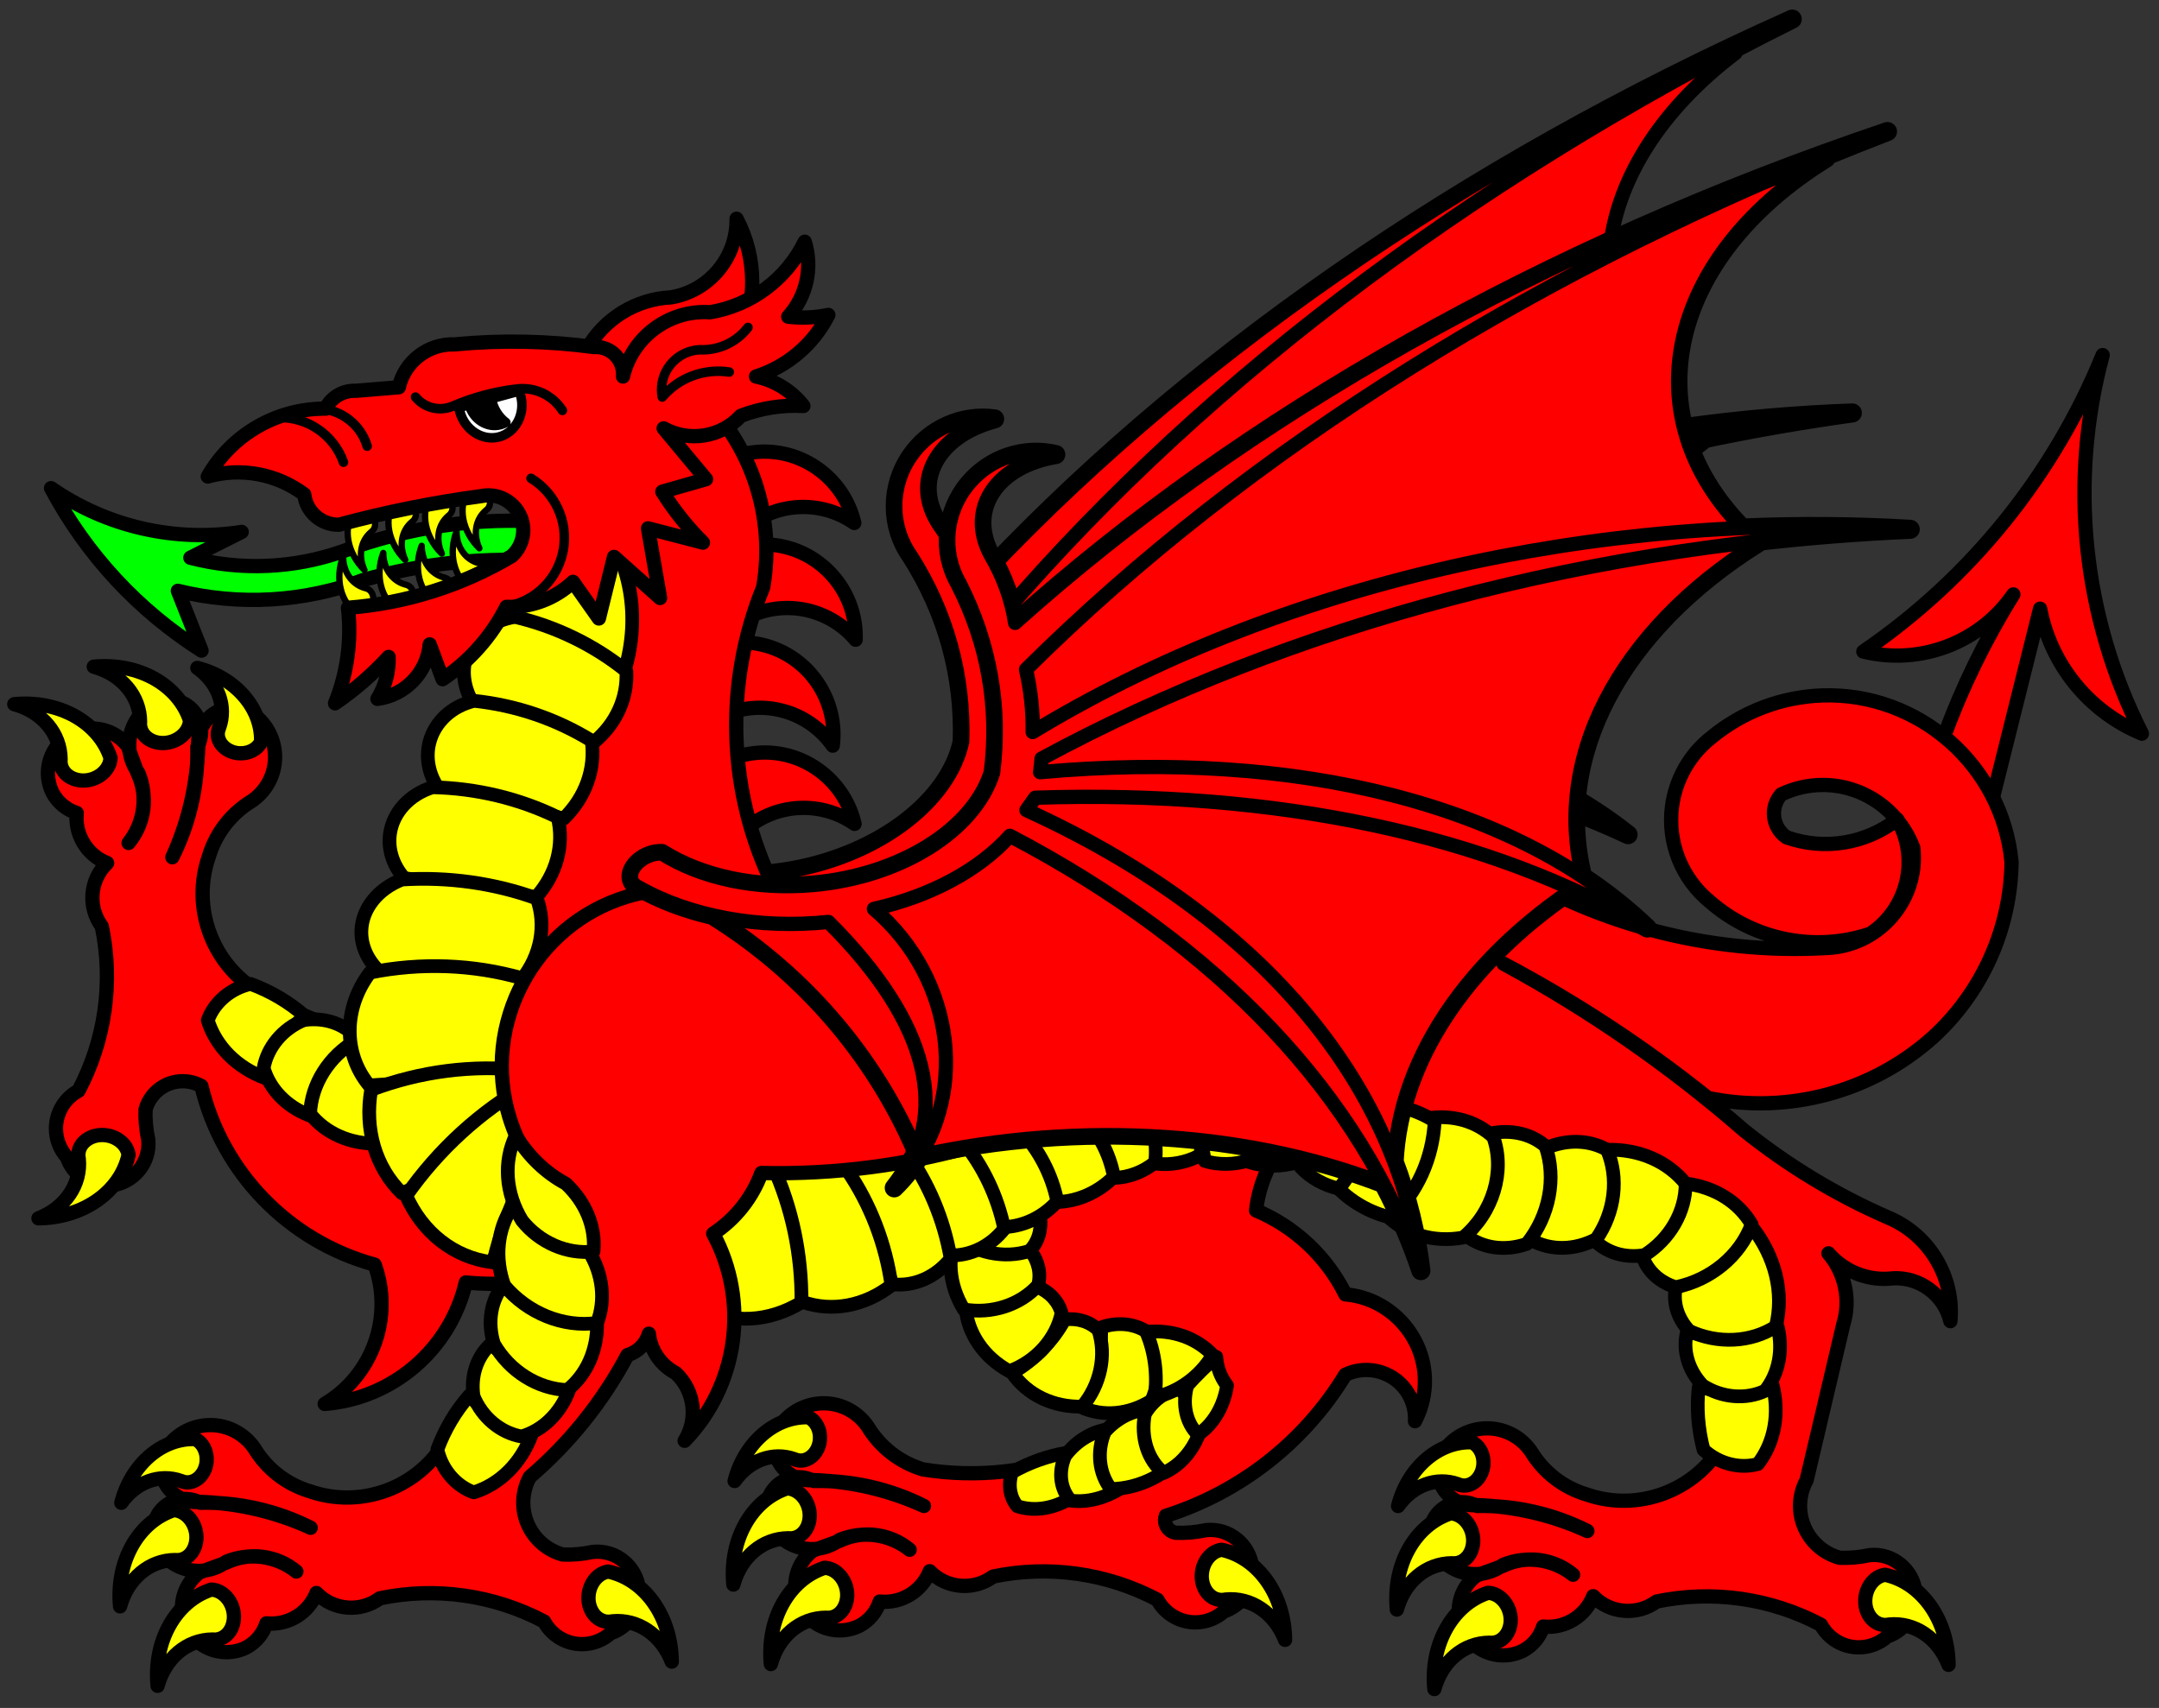 <?xml version="1.0" encoding="UTF-8" standalone="no"?>
<svg
   width="100%"
   height="100%"
   viewBox="0 0 340 269"
   version="1.1"
   xml:space="preserve"
   style="fill-rule:evenodd;clip-rule:evenodd;stroke-linecap:round;stroke-linejoin:round;stroke-miterlimit:3;"
   id="svg1863"
   xmlns="http://www.w3.org/2000/svg"
   xmlns:svg="http://www.w3.org/2000/svg"
   xmlns:rdf="http://www.w3.org/1999/02/22-rdf-syntax-ns#"
   xmlns:cc="http://creativecommons.org/ns#"
   xmlns:dc="http://purl.org/dc/elements/1.1/"><rect x="0" y="0" width="340" height="269" fill="#333333" stroke="none"/>
    <g
   id="group1-1">
        <path
   id="path18"
   d="m 306.097,116.117 c 2.873,-7.857 6.549,-15.397 10.97,-22.5 -5.226,7.606 -14.668,11.203 -23.63,9 16.869,-11.528 29.98,-27.769 37.69,-46.69 -5.35,19.951 -3.148,41.191 6.18,59.62 -8.311,-3.435 -14.348,-10.846 -16.03,-19.68 l -7.31,29.25 c -0.683,0.239 -1.402,0.361 -2.125,0.361 -3.535,0 -6.443,-2.909 -6.443,-6.443 0,-1.014 0.239,-2.014 0.698,-2.918 z"
   style="fill:#ff0000;stroke:#000000;stroke-width:2.25px" />
        <g
   id="winged-2"
   style="display:inline">
            <path
   id="path26"
   d="m 245.507,124.362 c -6.518,-18.335 2.046,-39.193 22.555,-54.94 -0.094,-0.067 -0.188,-0.135 -0.281,-0.202 7.916,-1.67 15.903,-3.066 23.928,-4.181 -8.761,0.307 -17.568,1.073 -26.344,2.289 -19.107,-16.045 -15.836,-41.415 7.636,-59.223 -3.004,1.454 -5.981,2.938 -8.929,4.452 5.946,-3.291 12.006,-6.476 18.174,-9.552 -51.861,23.156 -96.386,54.094 -129.492,89.974 -0.898,-3.622 -2.556,-7.117 -4.925,-10.386 -4.411,-6.751 -0.493,-14.14 8.81,-16.614 -5.102,-0.723 -10.243,1.567 -13.21,5.883 -3.273,4.763 -3.261,11.066 0.031,15.69 5.667,8.906 8.412,18.863 8.067,29.26 -2.019,9.413 -12.92,17.737 -26.534,20.26 -8.789,1.629 -17.63,0.641 -24.217,-2.707 -0.75,0.037 -1.555,0.292 -2.285,0.724 -1.78,1.052 -2.668,2.894 -1.967,4.08 0.214,0.361 0.561,0.637 1.009,0.801 3.617,1.636 7.724,2.773 12.125,3.356 15.104,7.539 27.45,19.354 35.408,33.885 -0.622,2.1 -1.586,4.152 -2.888,6.149 1.413,-1.663 2.616,-3.493 3.586,-5.454 24.366,-7.828 50.874,-8.719 73.056,-2.455 2.757,4.226 5.144,8.594 7.154,13.085 -1.233,-5.759 -3.175,-11.339 -5.809,-16.691 -0.692,-15.815 7.919,-32.131 23.936,-45.351 4.281,1.47 8.382,3.126 12.291,4.963 -3.31,-2.623 -6.945,-4.993 -10.885,-7.095 z"
   style="fill:#ffffff;stroke:#000000;stroke-width:3px" />
            <g
   id="group5-7">
                <path
   id="path34"
   d="M 153.457,99.856 C 182.26,63.705 223.512,32.045 273.008,8.104 248.355,26.808 246.189,53.702 268.07,69.42 c -20.82,15.983 -29.31,37.213 -22.281,55.713 -18.575,14.613 -27.835,33.268 -25.229,50.829 -22.583,-6.831 -49.963,-6.089 -75.067,2.034 -8.276,-15.527 -21.526,-28.018 -37.784,-35.621 -2.196,-1.931 -4.71,-3.494 -7.437,-4.622 6.242,2.027 13.34,2.786 20.469,2.187 20.711,-1.739 36.8,-14.522 35.642,-28.318 -0.016,-0.19 -0.035,-0.381 -0.058,-0.571 -0.36,-3.808 -1.322,-7.56 -2.868,-11.195 z"
   style="fill:#ff0000;stroke:#000000;stroke-width:1.5px" />
                <path
   id="path39"
   d="m 157.31,122.168 1.192,-2.072 c 37.789,-4.83 71.846,-0.878 97.89,11.361 -21.907,-17.352 -57.27,-22.951 -97.507,-15.439 0.035,-0.722 0.044,-1.439 0.029,-2.151 37.221,-24.907 83.765,-42.021 132.795,-48.828 -49.596,1.74 -98.7,18.085 -134.58,44.795 -0.254,-3.263 -0.914,-6.512 -1.973,-9.713 31.565,-37.89 75.175,-71.215 127.09,-97.116 -51.861,23.156 -96.386,54.094 -129.492,89.974 -0.898,-3.622 -2.556,-7.117 -4.925,-10.386 -4.411,-6.751 -0.493,-14.14 8.81,-16.614 -5.102,-0.723 -10.243,1.567 -13.21,5.883 -3.273,4.763 -3.261,11.066 0.031,15.69 5.667,8.906 8.412,18.863 8.067,29.26 -2.019,9.413 -12.92,17.737 -26.534,20.26 -8.789,1.629 -17.63,0.641 -24.217,-2.707 -0.75,0.037 -1.555,0.292 -2.285,0.724 -1.78,1.052 -2.668,2.894 -1.967,4.08 0.214,0.361 0.561,0.637 1.009,0.801 8.552,3.863 19.617,4.835 30.385,2.667 17.324,14.293 22.274,28.428 14.26,40.723 0.266,-0.312 0.524,-0.631 0.775,-0.955 9.63,-12.447 6.54,-31.211 -6.845,-41.567 -0.409,-0.317 -0.826,-0.624 -1.25,-0.921 8.672,-2.819 15.894,-7.627 20.244,-13.475 34.364,14.062 59.043,35.684 70.872,62.094 -6.306,-29.473 -30.975,-53.317 -68.664,-66.368 z"
   style="fill:#ff0000;stroke:#000000;stroke-width:2.25px" />
            </g>
        </g>
        <g
   id="group8-12">
            <path
   id="path47"
   d="m 115.551,71.955 c 1.553,-0.548 3.188,-0.829 4.836,-0.829 6.731,0 12.623,4.682 14.144,11.239 -4.956,-3.459 -11.615,-3.346 -16.45,0.28 -2.478,-2.964 -3.416,-6.93 -2.53,-10.69 z"
   style="fill:#ff0000;stroke:#000000;stroke-width:2.25px" />
            <path
   id="path52"
   d="m 119.106,85.786 c 1.642,-0.128 3.294,0.024 4.885,0.451 6.503,1.742 10.982,7.789 10.754,14.516 -3.892,-4.624 -10.354,-6.238 -15.962,-3.987 -1.626,-3.504 -1.506,-7.578 0.323,-10.98 z"
   style="fill:#ff0000;stroke:#000000;stroke-width:2.25px" />
            <path
   id="path57"
   d="m 116.867,101.163 c 1.648,0.016 3.28,0.312 4.828,0.875 6.326,2.303 10.261,8.717 9.447,15.399 -3.473,-4.946 -9.77,-7.117 -15.553,-5.363 -1.314,-3.633 -0.84,-7.68 1.278,-10.911 z"
   style="fill:#ff0000;stroke:#000000;stroke-width:2.25px" />
            <path
   id="path62"
   d="m 115.596,119.346 c 1.553,-0.549 3.188,-0.829 4.836,-0.829 6.731,0 12.623,4.681 14.144,11.239 -4.956,-3.459 -11.615,-3.346 -16.45,0.28 -2.477,-2.964 -3.416,-6.93 -2.53,-10.69 z"
   style="fill:#ff0000;stroke:#000000;stroke-width:2.25px" />
        </g>
        <g
   id="group13-21">
            <path
   id="path70"
   d="m 81.792,164.306 c -14.189,2.211 -28.713,-0.644 -41.01,-8.06 -7.375,-4.307 -10.696,-13.318 -7.88,-21.38 1.09,-3.64 3.497,-6.746 6.75,-8.71 2.292,-1.558 3.668,-4.156 3.668,-6.927 0,-3.061 -1.679,-5.889 -4.368,-7.353 -0.487,-0.205 -1.001,-0.34 -1.526,-0.4 -3.047,-0.351 -5.843,1.867 -6.194,4.914 -0.045,0.394 -0.049,0.791 -0.01,1.186 -0.19,6.026 -1.577,11.955 -4.08,17.44 2.712,-5.381 4.065,-11.346 3.94,-17.37 0.394,-0.733 0.601,-1.553 0.601,-2.385 0,-2.761 -2.272,-5.032 -5.033,-5.032 -0.6,0 -1.196,0.107 -1.758,0.317 -3.064,1.267 -4.911,4.457 -4.485,7.746 0.162,1.244 0.638,2.426 1.385,3.434 1.526,3.682 0.936,7.916 -1.54,11.04 2.578,-3.086 3.126,-7.409 1.4,-11.04 l -1.54,-4.22 c -1.322,-1.737 -3.384,-2.759 -5.567,-2.759 -3.839,0 -6.998,3.159 -6.998,6.997 0,1.091 0.255,2.167 0.745,3.142 0.807,1.507 2.171,2.641 3.8,3.16 -0.36,3.392 1.605,6.632 4.78,7.88 -2.738,2.629 -3.1,6.93 -0.84,9.98 1.832,8.787 0.537,17.945 -3.66,25.88 -2.19,1.178 -3.561,3.472 -3.561,5.959 0,1.669 0.617,3.279 1.731,4.521 0.905,2.669 3.426,4.476 6.244,4.476 3.617,0 6.594,-2.976 6.594,-6.593 0,-0.235 -0.013,-0.47 -0.038,-0.703 -0.337,-1.546 -0.478,-3.129 -0.42,-4.71 0.731,-2.632 3.152,-4.461 5.883,-4.446 1.021,0.006 2.025,0.269 2.917,0.766 3.263,13.638 13.747,24.445 27.28,28.12 2.992,8.221 -0.335,17.494 -7.87,21.94 10.757,-0.847 19.784,-8.619 22.22,-19.13 21.114,2.06 41.071,-10.642 48.146,-30.642 3.238,-9.154 3.516,-19.098 0.794,-28.418 -9.712,-8.337 -24.389,-7.779 -33.439,1.271 -5.28,5.281 -7.881,12.686 -7.061,20.109 z"
   style="fill:#ff0000;stroke:#000000;stroke-width:2.25px" />
            <g
   id="armed-2">
                <path
   id="path78"
   d="m 31.078,105.196 c 6.049,1.57 10.206,6.383 10.036,11.619 -0.542,1.209 -1.999,1.953 -3.557,1.816 -1.926,-0.168 -3.395,-1.626 -3.255,-3.23 0.024,-0.275 0.095,-0.544 0.21,-0.8 1.203,-3.36 -0.154,-7.078 -3.434,-9.405 z"
   style="fill:#ffff00;stroke:#000000;stroke-width:2.25px" />
                <path
   id="path83"
   d="m 14.766,105.001 c 7.031,-0.671 13.307,2.831 15.155,8.456 -0.053,1.53 -1.327,2.941 -3.08,3.411 -2.11,0.565 -4.233,-0.416 -4.704,-2.173 -0.089,-0.331 -0.115,-0.678 -0.079,-1.026 -0.02,-4.038 -2.903,-7.465 -7.292,-8.668 z"
   style="fill:#ffff00;stroke:#000000;stroke-width:2.25px" />
                <path
   id="path88"
   d="m 2.25,110.907 c 7.031,-0.671 13.307,2.831 15.155,8.456 -0.053,1.53 -1.327,2.941 -3.08,3.411 -2.11,0.565 -4.233,-0.416 -4.704,-2.173 -0.089,-0.331 -0.115,-0.678 -0.079,-1.026 -0.02,-4.038 -2.903,-7.465 -7.292,-8.668 z"
   style="fill:#ffff00;stroke:#000000;stroke-width:2.25px" />
                <path
   id="path93"
   d="m 6.058,191.883 c 7.063,-0.067 12.939,-4.206 14.188,-9.993 -0.213,-1.517 -1.628,-2.787 -3.42,-3.071 -2.157,-0.341 -4.166,0.856 -4.451,2.653 -0.053,0.339 -0.044,0.686 0.029,1.028 0.403,4.018 -2.107,7.728 -6.346,9.383 z"
   style="fill:#ffff00;stroke:#000000;stroke-width:2.25px" />
            </g>
            <g
   id="bellied-2"
   style="display:inline;fill:#ffff00;fill-opacity:1">
                <path
   id="path101"
   d="m 32.717,160.7 c 1.011,-2.835 3.618,-5.047 6.756,-5.732 3.182,1.176 6.059,2.88 8.508,5.037 -2.953,2.713 -5.11,6.127 -6.192,9.802 -4.478,-1.654 -7.795,-4.984 -9.072,-9.107 z"
   style="fill:#ffff00;fill-opacity:1;stroke:#000000;stroke-width:2.16px" />
                <path
   id="path106"
   d="m 41.517,168.234 c 0.573,-3.304 3.017,-6.227 6.333,-7.573 3.242,-0.482 6.321,0.557 8.304,2.802 -3.596,3.396 -6.199,7.643 -7.473,12.194 -3.573,-1.384 -6.193,-4.098 -7.164,-7.423 z"
   style="fill:#ffff00;fill-opacity:1;stroke:#000000;stroke-width:2.16px" />
                <path
   id="path111"
   d="m 48.836,175.43 c 0.167,-4.637 2.974,-9.1 7.27,-11.562 3.434,-1.073 6.949,-0.469 9.482,1.629 -3.387,4.324 -5.542,9.419 -6.187,14.627 -4.293,0.067 -8.156,-1.65 -10.565,-4.694 z"
   style="fill:#ffff00;fill-opacity:1;stroke:#000000;stroke-width:2.16px" />
            </g>
        </g>
        <path
   id="path116"
   d="m 254.901,189.238 c 11.332,9.325 17.43,23.616 16.32,38.25 -4.306,7.375 -13.317,10.696 -21.38,7.88 -3.643,-1.088 -6.753,-3.496 -8.72,-6.75 -1.558,-2.288 -4.153,-3.66 -6.921,-3.66 -3.058,0 -5.882,1.676 -7.349,4.36 -0.251,0.598 -0.396,1.234 -0.429,1.882 -0.156,3.063 2.237,5.712 5.3,5.867 0.276,0.014 0.554,0.008 0.829,-0.019 6.023,0.191 11.948,1.578 17.43,4.08 -5.378,-2.711 -11.338,-4.063 -17.36,-3.94 -0.736,-0.399 -1.56,-0.608 -2.397,-0.608 -2.76,0 -5.032,2.272 -5.032,5.033 0,0.603 0.108,1.2 0.319,1.765 1.16,2.803 3.94,4.615 6.973,4.544 1.518,-0.036 2.988,-0.541 4.207,-1.444 3.682,-1.527 7.917,-0.936 11.04,1.54 -3.085,-2.578 -7.408,-3.126 -11.04,-1.4 l -4.21,1.54 c -1.737,1.322 -2.758,3.384 -2.758,5.567 0,3.839 3.158,6.998 6.997,6.998 1.091,0 2.167,-0.255 3.141,-0.745 1.507,-0.807 2.642,-2.171 3.16,-3.8 3.393,0.36 6.632,-1.605 7.88,-4.78 2.629,2.738 6.931,3.1 9.98,0.84 8.788,-1.832 17.945,-0.537 25.88,3.66 1.18,2.187 3.472,3.555 5.957,3.555 1.665,0 3.273,-0.615 4.513,-1.725 2.667,-0.907 4.472,-3.426 4.472,-6.243 0,-3.617 -2.976,-6.593 -6.593,-6.593 -0.23,0 -0.46,0.012 -0.689,0.036 -1.546,0.337 -3.128,0.478 -4.71,0.42 -3.673,-0.997 -6.242,-4.356 -6.242,-8.162 0,-1.422 0.358,-2.822 1.042,-4.068 l 5.76,-24.47 c 1.2,-3.896 0.324,-8.147 -2.32,-11.25 2.524,2.934 6.36,4.412 10.2,3.93 4.218,-0.211 8.022,2.642 9,6.75 0.644,-6.969 -3.329,-13.595 -9.78,-16.31 -8.174,-3.556 -15.835,-8.191 -22.78,-13.78 -11.605,-10.095 -24.285,-18.884 -37.81,-26.21 11.37,6.024 22.148,13.105 32.19,21.15 12.648,2.609 25.812,-0.943 35.43,-9.56 7.748,-7.087 12.231,-17.071 12.38,-27.57 -1.406,-15.172 -14.557,-26.772 -29.786,-26.272 -6.388,0.209 -12.53,2.528 -17.464,6.592 -3.43,2.683 -5.667,6.614 -6.223,10.933 -0.729,5.665 1.522,11.321 5.943,14.937 6.922,6.073 16.586,8.005 25.31,5.06 5.907,-3.921 7.769,-11.862 4.22,-18 -4.944,3.853 -11.532,4.918 -17.44,2.82 -1.238,-0.842 -1.981,-2.247 -1.981,-3.744 0,-1.108 0.406,-2.178 1.141,-3.006 2.049,-0.982 4.292,-1.491 6.564,-1.491 6.342,0 12.046,3.972 14.246,9.921 0.091,0.837 0.108,1.68 0.05,2.52 -0.497,7.176 -6.363,12.904 -13.55,13.23 -18.672,1.103 -37.212,-3.828 -52.87,-14.06 -12.047,-3.128 -24.712,-2.993 -36.69,0.39 -13.975,-5.313 -29.306,-5.942 -43.67,-1.79 -9.646,6.352 -21.503,8.442 -32.74,5.77 -7.249,-14.743 -7.85,-31.906 -1.65,-47.12 1.939,-11.172 -1.873,-22.599 -10.13,-30.37 -4.278,-0.099 -8.513,0.878 -12.315,2.843 -12.185,6.298 -17.231,21.347 -11.305,33.717 -17.278,26.439 -21.922,59.244 -12.66,89.44 20.564,7.776 42.966,9.341 64.41,4.5 17.637,-20.327 47.726,-24.883 70.59,-10.69 12.36,11.704 30.747,14.618 46.12,7.31 z"
   style="fill:#ff0000;stroke:#000000;stroke-width:2.25px" />
        <g
   id="armed-4">
            <path
   id="path124"
   d="m 220.17,237.192 c 1.57,-6.049 6.383,-10.206 11.619,-10.036 1.209,0.542 1.953,1.999 1.817,3.557 -0.169,1.926 -1.627,3.395 -3.231,3.255 -0.275,-0.024 -0.544,-0.095 -0.8,-0.21 -3.359,-1.203 -7.078,0.154 -9.405,3.434 z"
   style="fill:#ffff00;stroke:#000000;stroke-width:2.25px" />
            <path
   id="path129"
   d="m 219.975,253.504 c -0.671,-7.031 2.831,-13.307 8.456,-15.155 1.531,0.053 2.941,1.327 3.411,3.08 0.565,2.11 -0.415,4.233 -2.173,4.704 -0.331,0.089 -0.677,0.115 -1.026,0.079 -4.037,0.02 -7.465,2.903 -8.668,7.292 z"
   style="fill:#ffff00;stroke:#000000;stroke-width:2.25px" />
            <path
   id="path134"
   d="m 225.881,266.02 c -0.671,-7.031 2.831,-13.307 8.456,-15.155 1.531,0.053 2.941,1.327 3.411,3.08 0.565,2.11 -0.415,4.233 -2.173,4.704 -0.331,0.089 -0.677,0.115 -1.026,0.079 -4.037,0.02 -7.465,2.903 -8.668,7.292 z"
   style="fill:#ffff00;stroke:#000000;stroke-width:2.25px" />
            <path
   id="path139"
   d="m 306.857,262.212 c -0.067,-7.063 -4.206,-12.939 -9.993,-14.188 -1.517,0.213 -2.787,1.628 -3.07,3.42 -0.342,2.157 0.855,4.166 2.652,4.451 0.339,0.053 0.686,0.044 1.029,-0.029 4.017,-0.403 7.728,2.107 9.382,6.346 z"
   style="fill:#ffff00;stroke:#000000;stroke-width:2.25px" />
        </g>
        <g
   id="group30-51"
   style="display:inline">
            <path
   id="path147"
   d="m 181.205,222.14 c 3.699,-2.06 6.875,-4.944 9.28,-8.43 -10.669,13.681 -28.004,20.488 -45.13,17.72 -3.64,-1.09 -6.746,-3.497 -8.71,-6.75 -1.558,-2.292 -4.156,-3.667 -6.927,-3.667 -3.062,0 -5.889,1.679 -7.353,4.367 -0.164,0.389 -0.283,0.796 -0.355,1.212 -0.523,3.022 1.532,5.939 4.554,6.463 0.496,0.086 1,0.104 1.501,0.055 6.026,0.19 11.955,1.577 17.44,4.08 -5.381,-2.712 -11.346,-4.065 -17.37,-3.94 -0.733,-0.394 -1.553,-0.6 -2.385,-0.6 -2.761,0 -5.032,2.271 -5.032,5.032 0,0.6 0.107,1.196 0.317,1.758 0.965,2.334 3.066,4.013 5.554,4.44 1.979,0.34 4.013,-0.145 5.626,-1.34 3.682,-1.526 7.916,-0.935 11.04,1.54 -3.086,-2.577 -7.409,-3.125 -11.04,-1.4 l -4.22,1.54 c -1.737,1.323 -2.759,3.385 -2.759,5.568 0,3.838 3.159,6.997 6.997,6.997 1.091,0 2.167,-0.255 3.142,-0.745 1.507,-0.807 2.641,-2.171 3.16,-3.8 3.392,0.361 6.632,-1.604 7.88,-4.78 2.629,2.739 6.93,3.101 9.98,0.84 8.787,-1.831 17.945,-0.536 25.88,3.66 1.178,2.19 3.472,3.561 5.959,3.561 1.669,0 3.279,-0.616 4.521,-1.731 2.669,-0.905 4.476,-3.426 4.476,-6.244 0,-3.617 -2.976,-6.593 -6.593,-6.593 -0.235,0 -0.47,0.012 -0.703,0.037 -1.547,0.337 -3.129,0.478 -4.71,0.42 -0.329,-0.039 -0.642,-0.159 -0.912,-0.35 -0.736,-0.519 -1.032,-1.476 -0.718,-2.32 11.795,-3.747 21.842,-11.644 28.27,-22.22 3.589,-1.733 7.962,-0.387 9.955,3.065 0.743,1.286 1.096,2.762 1.015,4.245 0.923,-1.762 1.45,-3.705 1.545,-5.692 0.348,-7.304 -5.22,-13.66 -12.505,-14.278 -2.952,-5.95 -7.948,-10.644 -14.07,-13.22 1.037,-9.341 8.396,-16.817 17.72,-18 -1.28,-1.416 -2.665,-2.734 -4.144,-3.941 -16.07,-13.121 -40.091,-10.693 -53.211,5.377 -1.896,2.322 -3.509,4.861 -4.805,7.564 -1.205,2.194 -2.105,4.542 -2.674,6.979 -3.436,14.696 5.829,29.616 20.525,33.052 3.273,0.765 6.658,0.924 9.989,0.469 z"
   style="fill:#ff0000;stroke:#000000;stroke-width:2.25px" />
            <g
   id="armed-3">
                <path
   id="path155"
   d="m 115.685,233.254 c 1.57,-6.048 6.383,-10.205 11.619,-10.035 1.209,0.542 1.953,1.998 1.817,3.557 -0.169,1.925 -1.627,3.394 -3.231,3.254 -0.275,-0.024 -0.544,-0.094 -0.8,-0.209 -3.359,-1.204 -7.078,0.154 -9.405,3.433 z"
   style="fill:#ffff00;stroke:#000000;stroke-width:2.25px" />
                <path
   id="path160"
   d="m 115.49,249.566 c -0.671,-7.03 2.831,-13.307 8.456,-15.155 1.531,0.054 2.941,1.328 3.411,3.081 0.565,2.109 -0.415,4.233 -2.173,4.704 -0.331,0.088 -0.677,0.115 -1.026,0.078 -4.037,0.02 -7.465,2.903 -8.668,7.292 z"
   style="fill:#ffff00;stroke:#000000;stroke-width:2.25px" />
                <path
   id="path165"
   d="m 121.396,262.082 c -0.671,-7.03 2.831,-13.307 8.456,-15.155 1.531,0.054 2.941,1.328 3.411,3.081 0.565,2.109 -0.415,4.233 -2.173,4.704 -0.331,0.088 -0.677,0.115 -1.026,0.078 -4.037,0.02 -7.465,2.903 -8.668,7.292 z"
   style="fill:#ffff00;stroke:#000000;stroke-width:2.25px" />
                <path
   id="path170"
   d="m 202.372,258.274 c -0.067,-7.062 -4.206,-12.938 -9.993,-14.188 -1.517,0.213 -2.787,1.628 -3.07,3.42 -0.342,2.157 0.855,4.167 2.652,4.451 0.339,0.054 0.686,0.044 1.029,-0.029 4.017,-0.402 7.728,2.107 9.382,6.346 z"
   style="fill:#ffff00;stroke:#000000;stroke-width:2.25px" />
            </g>
            <g
   id="bellied-3"
   style="display:inline;fill:#ffff00;fill-opacity:1">
                <path
   id="path178"
   d="m 180.656,209.772 c 2.043,3.064 2.306,7.242 0.68,10.821 -3.548,2.232 -7.689,2.599 -11.167,0.99 2.212,-3.885 3.341,-8.244 3.24,-12.514 2.552,-0.893 5.202,-0.636 7.247,0.703 z"
   style="fill:#ffff00;fill-opacity:1;stroke:#000000;stroke-width:2.16px" />
                <path
   id="path183"
   d="m 160.21,237.226 c -1.173,-1.365 -1.496,-3.429 -0.838,-5.347 2.717,-1.53 5.611,-2.566 8.557,-3.063 -0.415,2.434 -0.133,4.893 0.809,7.06 -2.73,1.735 -5.849,2.229 -8.528,1.35 z"
   style="fill:#ffff00;fill-opacity:1;stroke:#000000;stroke-width:2.16px" />
                <path
   id="path188"
   d="m 168.625,236.348 c -1.652,-1.782 -1.997,-4.496 -0.895,-7.03 1.786,-2.45 4.503,-4.037 7.329,-4.278 0.067,3.128 1.059,6.036 2.845,8.35 -2.841,2.271 -6.234,3.353 -9.279,2.958 z"
   style="fill:#ffff00;fill-opacity:1;stroke:#000000;stroke-width:2.16px" />
                <path
   id="path193"
   d="m 174.953,234.521 c -1.892,-2.417 -2.271,-5.892 -0.983,-9.002 2.16,-2.484 5.182,-3.787 8.153,-3.514 1.108,2.535 2.893,4.695 5.127,6.201 -3.239,3.951 -7.734,6.26 -12.297,6.315 z"
   style="fill:#ffff00;fill-opacity:1;stroke:#000000;stroke-width:2.16px" />
                <path
   id="path198"
   d="m 183.25,231.987 c -2.508,-2.026 -3.648,-5.609 -2.955,-9.281 1.268,-2.176 3.3,-3.635 5.483,-3.937 1.073,1.247 2.47,2.13 4.01,2.535 -0.24,4.856 -2.799,9.038 -6.538,10.683 z"
   style="fill:#ffff00;fill-opacity:1;stroke:#000000;stroke-width:2.16px" />
                <path
   id="path203"
   d="m 188.661,225.945 c -1.877,-1.83 -2.528,-4.819 -1.686,-7.739 1.443,-1.611 2.97,-3.113 4.571,-4.498 0.105,1.663 0.693,3.229 1.688,4.497 -0.496,3.304 -2.168,6.135 -4.573,7.74 z"
   style="fill:#ffff00;fill-opacity:1;stroke:#000000;stroke-width:2.16px" />
                <path
   id="path208"
   d="m 190.985,213.426 c -2.01,3.373 -5.398,5.835 -9.14,6.64 0.484,-3.559 0.017,-7.148 -1.34,-10.3 4.103,-0.402 7.935,0.936 10.48,3.66 z"
   style="fill:#ffff00;fill-opacity:1;stroke:#000000;stroke-width:2.16px" />
                <path
   id="path213"
   d="m 172.981,209.489 c 1.304,3.976 0.319,8.628 -2.55,12.05 -4.572,0.115 -8.658,-1.851 -11.02,-5.3 3.512,-2.066 6.382,-4.999 8.24,-8.42 2.057,-0.269 4.006,0.342 5.33,1.67 z"
   style="fill:#ffff00;fill-opacity:1;stroke:#000000;stroke-width:2.16px" />
                <path
   id="path218"
   d="m 167.178,206.802 c -0.858,4.095 -4.037,7.632 -8.233,9.161 -4.017,-2.186 -6.573,-5.932 -6.894,-10.1 4.075,-0.034 8.027,-1.139 11.346,-3.172 1.916,0.796 3.299,2.299 3.781,4.111 z"
   style="fill:#ffff00;fill-opacity:1;stroke:#000000;stroke-width:2.16px" />
                <path
   id="path223"
   d="m 163.487,202.41 c -2.792,3.117 -7.312,4.591 -11.711,3.817 -2.385,-3.902 -2.726,-8.424 -0.92,-12.194 3.545,2.008 7.52,3.028 11.412,2.927 1.261,1.646 1.707,3.639 1.219,5.45 z"
   style="fill:#ffff00;fill-opacity:1;stroke:#000000;stroke-width:2.16px" />
                <path
   id="path228"
   d="m 162.133,197.016 c -3.976,1.304 -8.628,0.319 -12.05,-2.55 -0.115,-4.572 1.851,-8.658 5.3,-11.02 2.066,3.512 4.999,6.382 8.42,8.24 0.269,2.057 -0.342,4.006 -1.67,5.33 z"
   style="fill:#ffff00;fill-opacity:1;stroke:#000000;stroke-width:2.16px" />
            </g>
        </g><path
   style="clip-rule:evenodd;display:none;fill:#ff0000;fill-opacity:1;fill-rule:evenodd;stroke:#000000;stroke-width:2.1;stroke-linecap:round;stroke-linejoin:round;stroke-miterlimit:3;stroke-dasharray:none"
   d="m 196.854,178.494 c -14.961,1.516 -21.939,9.174 -25.458,16.788 8.325,-5.029 28.304,-14.125 38.034,-9.393 6.711,-8.571 -12.576,-7.395 -12.576,-7.395 z"
   id="pizzled" />
        <g
   id="bellied-1"
   style="display:inline;fill:#ffff00;fill-opacity:1">
            <path
   id="path236"
   d="m 96.286,84.894 c -3.765,0.208 -7.497,1.288 -10.852,3.14 -4.516,0.676 -8.135,3.522 -9.49,7.465 -1.032,3.002 -0.652,6.351 1.054,9.278 6.624,1.637 13.279,3.165 19.961,4.582 3.7,-8.14 3.454,-17.085 -0.673,-24.465 z"
   style="fill:#ffff00;fill-opacity:1;stroke:#000000;stroke-width:2.16px" />
            <path
   id="path241"
   d="m 98.637,105.687 c -5.06,-4.086 -11.086,-7.018 -17.52,-8.525 -3.603,0.526 -6.497,2.786 -7.588,5.926 -0.832,2.393 -0.537,5.066 0.816,7.406 6.367,2.228 12.773,4.352 19.216,6.37 3.458,-2.856 5.314,-6.943 5.076,-11.177 z"
   style="fill:#ffff00;fill-opacity:1;stroke:#000000;stroke-width:2.16px" />
            <path
   id="path246"
   d="m 93.184,116.68 c -5.55,-3.436 -11.919,-5.604 -18.517,-6.301 -3.543,0.839 -6.228,3.342 -7.042,6.565 -0.62,2.457 -0.094,5.094 1.459,7.306 6.536,1.666 13.103,3.223 19.698,4.672 3.407,-3.314 5.017,-7.789 4.402,-12.242 z"
   style="fill:#ffff00;fill-opacity:1;stroke:#000000;stroke-width:2.16px" />
            <path
   id="path251"
   d="m 87.832,128.72 c -6.058,-2.959 -12.841,-4.585 -19.723,-4.727 -3.646,1.153 -6.208,3.948 -6.689,7.297 -0.352,2.452 0.445,4.969 2.216,6.998 6.912,1.112 13.845,2.113 20.797,3.004 3.209,-3.589 4.451,-8.185 3.399,-12.572 z"
   style="fill:#ffff00;fill-opacity:1;stroke:#000000;stroke-width:2.16px" />
            <path
   id="path256"
   d="m 84.556,141.513 c -6.665,-2.42 -13.974,-3.449 -21.25,-2.99 -3.795,1.487 -6.253,4.559 -6.392,7.989 -0.098,2.428 0.976,4.81 2.992,6.641 7.395,0.505 14.803,0.898 22.22,1.18 3.057,-3.855 3.945,-8.542 2.43,-12.82 z"
   style="fill:#ffff00;fill-opacity:1;stroke:#000000;stroke-width:2.16px" />
            <path
   id="path261"
   d="m 82.22,154.077 c -7.686,-2.201 -15.924,-2.511 -23.95,-0.899 -4.211,5.514 -4.26,12.817 -0.12,17.779 8.163,-0.512 16.328,-1.169 24.49,-1.97 2.141,-5.227 1.987,-10.679 -0.42,-14.91 z"
   style="fill:#ffff00;fill-opacity:1;stroke:#000000;stroke-width:2.16px" />
            <path
   id="path266"
   d="m 82.616,168.582 c -8.081,-0.929 -16.392,0.125 -24.165,3.063 -1.082,6.231 0.713,12.266 4.84,16.277 6.926,-2.857 13.814,-5.838 20.661,-8.944 1.124,-3.647 0.636,-7.448 -1.336,-10.396 z"
   style="fill:#ffff00;fill-opacity:1;stroke:#000000;stroke-width:2.16px" />
            <path
   id="path271"
   d="m 83.211,170.738 c -7.539,4.263 -14.159,10.308 -19.248,17.578 2.579,5.833 7.545,9.713 13.393,10.466 4.404,-6.682 8.704,-13.443 12.897,-20.28 -1.088,-3.718 -3.663,-6.557 -7.042,-7.764 z"
   style="fill:#ffff00;fill-opacity:1;stroke:#000000;stroke-width:2.16px" />
            <path
   id="path276"
   d="m 88.832,175.738 c -5.279,6.575 -9.098,14.43 -11.102,22.838 4.413,4.612 10.409,6.554 16.173,5.235 1.876,-7.833 3.626,-15.705 5.251,-23.613 -2.708,-3.159 -6.482,-4.79 -10.322,-4.46 z"
   style="fill:#ffff00;fill-opacity:1;stroke:#000000;stroke-width:2.16px" />
            <path
   id="path281"
   d="m 276.841,230.58 c -2.901,0.798 -6.209,-0.068 -8.57,-2.245 -0.861,-3.282 -1.116,-6.616 -0.754,-9.859 3.916,0.862 7.95,0.671 11.581,-0.55 1.214,4.617 0.389,9.244 -2.257,12.654 z"
   style="fill:#ffff00;fill-opacity:1;stroke:#000000;stroke-width:2.16px" />
            <path
   id="path286"
   d="m 277.965,219.051 c -3.035,1.425 -6.831,1.099 -9.836,-0.845 -2.255,-2.379 -3.17,-5.497 -2.468,-8.409 4.844,0.998 9.817,0.694 14.275,-0.872 0.916,3.72 0.196,7.423 -1.971,10.126 z"
   style="fill:#ffff00;fill-opacity:1;stroke:#000000;stroke-width:2.16px" />
            <path
   id="path291"
   d="m 279.661,208.925 c -3.891,2.525 -9.156,2.789 -13.638,0.686 -1.888,-2 -2.651,-4.618 -2.059,-7.061 4.816,-2.055 8.959,-5.32 11.892,-9.373 3.739,4.714 5.13,10.472 3.805,15.748 z"
   style="fill:#ffff00;fill-opacity:1;stroke:#000000;stroke-width:2.16px" />
            <path
   id="path296"
   d="m 275.852,192.837 c -1.825,4.943 -6.437,8.764 -11.946,9.896 -2.635,-0.788 -4.606,-2.673 -5.314,-5.085 3.352,-3.114 5.791,-7.024 7.003,-11.225 4.458,0.561 8.208,2.906 10.257,6.414 z"
   style="fill:#ffff00;fill-opacity:1;stroke:#000000;stroke-width:2.16px" />
            <path
   id="path301"
   d="m 265.453,186.425 c 0.013,4.408 -2.485,8.75 -6.472,11.248 -3.125,0.537 -6.124,-0.402 -8.091,-2.53 2.047,-4.482 2.857,-9.378 2.328,-14.056 4.956,-0.11 9.429,1.842 12.235,5.338 z"
   style="fill:#ffff00;fill-opacity:1;stroke:#000000;stroke-width:2.16px" />
            <path
   id="path306"
   d="m 253.074,181.086 c 1.901,4.418 1.252,9.845 -1.68,14.06 -3.393,1.801 -7.201,1.856 -10.27,0.15 2.107,-4.622 2.939,-9.669 2.39,-14.49 3.266,-1.397 6.761,-1.294 9.56,0.28 z"
   style="fill:#ffff00;fill-opacity:1;stroke:#000000;stroke-width:2.16px" />
            <path
   id="path311"
   d="m 243.389,180.521 c 1.755,5.025 0.616,10.966 -2.95,15.39 -3.414,1.193 -6.966,0.704 -9.58,-1.32 2.771,-5.011 4.147,-10.613 3.95,-16.08 3.205,-0.66 6.342,0.075 8.58,2.01 z"
   style="fill:#ffff00;fill-opacity:1;stroke:#000000;stroke-width:2.16px" />
            <path
   id="path316"
   d="m 235.165,179.073 c 1.904,5.423 -0.036,11.902 -4.742,15.837 -4.699,0.855 -9.24,-0.51 -12.246,-3.683 2.135,-5.063 4.36,-10.097 6.673,-15.1 3.91,-0.609 7.681,0.468 10.315,2.946 z"
   style="fill:#ffff00;fill-opacity:1;stroke:#000000;stroke-width:2.16px" />
            <path
   id="path321"
   d="m 225.938,176.585 c -0.347,5.952 -2.717,11.174 -6.891,15.182 -3.312,-0.747 -6.544,-2.623 -8.719,-5.058 1.142,-4.448 2.408,-8.856 3.798,-13.222 4.428,-0.01 8.748,1.123 11.812,3.098 z"
   style="fill:#ffff00;fill-opacity:1;stroke:#000000;stroke-width:2.16px" />
            <path
   id="path326"
   d="m 215.111,173.765 c 0.308,5.034 -1.158,9.656 -4.261,13.44 -2.275,-0.477 -4.508,-1.728 -6.02,-3.372 0.106,-4.677 0.344,-9.344 0.715,-13.998 3.716,0.491 7.214,1.927 9.566,3.93 z"
   style="fill:#ffff00;fill-opacity:1;stroke:#000000;stroke-width:2.16px" />
            <path
   id="path331"
   d="m 205.41,170.112 c 1.288,4.463 0.899,8.914 -1.13,12.94 -2.46,0.753 -5.293,0.735 -7.64,-0.05 0.29,-3.562 0.68,-7.109 1.17,-10.64 2.456,-1.495 5.235,-2.318 7.6,-2.25 z"
   style="fill:#ffff00;fill-opacity:1;stroke:#000000;stroke-width:2.16px" />
            <path
   id="path336"
   d="m 197.747,173.353 c 0.836,3.281 0.451,6.514 -1.12,9.4 -2.209,0.724 -4.768,0.758 -6.9,0.09 -0.646,-3.488 -1.193,-6.989 -1.64,-10.5 3.48,-0.542 7.012,-0.173 9.66,1.01 z"
   style="fill:#ffff00;fill-opacity:1;stroke:#000000;stroke-width:2.16px" />
            <path
   id="path341"
   d="m 188.378,172.536 c 1.393,3.087 1.575,6.338 0.529,9.452 -2.05,1.097 -4.564,1.574 -6.779,1.287 -1.243,-3.323 -2.389,-6.675 -3.439,-10.056 3.333,-1.138 6.876,-1.387 9.689,-0.683 z"
   style="fill:#ffff00;fill-opacity:1;stroke:#000000;stroke-width:2.16px" />
            <path
   id="path346"
   d="m 179.438,172.95 c 2.018,3.107 2.872,6.58 2.484,10.1 -1.8,1.507 -4.19,2.421 -6.446,2.463 -1.922,-3.39 -3.755,-6.828 -5.498,-10.311 3.068,-1.75 6.527,-2.573 9.46,-2.252 z"
   style="fill:#ffff00;fill-opacity:1;stroke:#000000;stroke-width:2.16px" />
            <path
   id="path351"
   d="m 170.067,175.384 c 2.805,2.746 4.646,6.164 5.352,9.939 -2.354,2.404 -5.624,3.882 -8.819,3.986 -2.104,-3.89 -4.119,-7.829 -6.045,-11.815 3.038,-1.828 6.516,-2.599 9.512,-2.11 z"
   style="fill:#ffff00;fill-opacity:1;stroke:#000000;stroke-width:2.16px" />
            <path
   id="path356"
   d="m 160.688,177.987 c 2.953,3.15 4.954,7.008 5.817,11.216 -2.293,2.57 -5.551,4.08 -8.788,4.071 -2.286,-4.389 -4.484,-8.829 -6.592,-13.318 3.009,-1.906 6.505,-2.626 9.563,-1.969 z"
   style="fill:#ffff00;fill-opacity:1;stroke:#000000;stroke-width:2.16px" />
            <path
   id="path361"
   d="m 151.546,179.674 c 3.272,3.971 5.544,8.736 6.607,13.856 -2.209,2.801 -5.452,4.352 -8.746,4.184 -2.429,-5.494 -4.762,-11.038 -7,-16.629 2.87,-1.828 6.211,-2.343 9.139,-1.411 z"
   style="fill:#ffff00;fill-opacity:1;stroke:#000000;stroke-width:2.16px" />
            <path
   id="path366"
   d="m 142.669,181.404 c 3.574,4.915 5.998,10.706 7.047,16.839 -2.342,2.906 -5.728,4.4 -9.133,4.028 -2.465,-6.02 -4.832,-12.089 -7.099,-18.206 2.656,-2.329 6.015,-3.303 9.185,-2.661 z"
   style="fill:#ffff00;fill-opacity:1;stroke:#000000;stroke-width:2.16px" />
            <path
   id="path371"
   d="m 133.439,184.349 c 3.637,5.322 6.027,11.539 6.95,18.076 -4.2,3.277 -9.392,4.25 -14.003,2.624 -1.632,-7.07 -3.147,-14.177 -4.544,-21.317 3.977,-1.609 8.217,-1.384 11.597,0.617 z"
   style="fill:#ffff00;fill-opacity:1;stroke:#000000;stroke-width:2.16px" />
            <path
   id="path376"
   d="m 121.71,183.621 c 3.026,6.632 4.575,14.029 4.503,21.504 -5.101,3.129 -10.993,3.427 -15.892,0.802 0.267,-7.244 0.651,-14.492 1.152,-21.74 3.313,-1.871 7.057,-2.078 10.237,-0.566 z"
   style="fill:#ffff00;fill-opacity:1;stroke:#000000;stroke-width:2.16px" />
            <path
   id="path381"
   d="m 111.476,184.191 c 1.459,7.004 1.339,14.42 -0.35,21.56 -5.949,2.341 -12.204,1.555 -16.87,-2.12 1.495,-7.701 3.115,-15.385 4.86,-23.05 4.706,-0.831 9.226,0.489 12.36,3.61 z"
   style="fill:#ffff00;fill-opacity:1;stroke:#000000;stroke-width:2.16px" />
        </g>
        <g
   id="group80-147">
            <g
   id="langued">
                <path
   id="path389"
   d="m 86.299,82.223 c -11.015,-0.824 -22.078,0.759 -32.42,4.64 -7.693,2.683 -16.013,3.024 -23.9,0.98 l 8.08,-4.07 c -10.517,1.648 -21.274,-0.821 -30.02,-6.89 5.544,10.443 13.713,19.263 23.7,25.59 l -3.73,-9.42 c 9.675,2.372 19.843,1.783 29.18,-1.69 9.522,-2.707 19.449,-3.706 29.32,-2.95 0.064,0.004 0.128,0.006 0.192,0.006 1.707,0 3.111,-1.404 3.111,-3.111 0,-1.707 -1.404,-3.111 -3.111,-3.111 -0.134,0 -0.269,0.009 -0.402,0.026 z"
   style="fill:#00ff00;stroke:#000000;stroke-width:2.25px" />
            </g>
            <g
   id="armed-1">
                <g
   id="group83-151">
                    <path
   id="path400"
   d="m 54.03,87.653 c -1.322,3.547 -0.379,7.282 2.277,9.017 0.793,0.164 1.68,-0.3 2.158,-1.129 0.585,-1.013 0.372,-2.248 -0.472,-2.735 C 57.844,92.72 57.681,92.66 57.509,92.629 55.42,92.061 54.044,90.093 54.03,87.653 Z"
   style="fill:#ffff00;stroke:#000000;stroke-width:1px" />
                    <path
   id="path405"
   d="m 71.889,83.716 c -1.322,3.547 -0.379,7.282 2.277,9.017 0.793,0.164 1.68,-0.3 2.158,-1.129 0.585,-1.013 0.372,-2.248 -0.472,-2.735 -0.149,-0.086 -0.312,-0.146 -0.484,-0.177 -2.089,-0.568 -3.465,-2.536 -3.479,-4.976 z"
   style="fill:#ffff00;stroke:#000000;stroke-width:1px" />
                    <path
   id="path410"
   d="m 66.405,85.966 c -1.322,3.547 -0.379,7.282 2.277,9.017 0.793,0.164 1.68,-0.3 2.158,-1.129 0.585,-1.013 0.372,-2.248 -0.472,-2.735 -0.149,-0.086 -0.312,-0.146 -0.484,-0.177 -2.089,-0.568 -3.465,-2.536 -3.479,-4.976 z"
   style="fill:#ffff00;stroke:#000000;stroke-width:1px" />
                    <path
   id="path415"
   d="m 60.358,87.091 c -1.322,3.547 -0.379,7.282 2.277,9.017 0.793,0.164 1.68,-0.3 2.158,-1.129 0.585,-1.013 0.372,-2.248 -0.472,-2.735 -0.149,-0.086 -0.312,-0.146 -0.484,-0.177 -2.089,-0.568 -3.465,-2.536 -3.479,-4.976 z"
   style="fill:#ffff00;stroke:#000000;stroke-width:1px" />
                </g>
                <g
   id="group88-160">
                    <path
   id="path423"
   d="m 57.393,89.773 c -2.698,-2.655 -3.422,-6.439 -1.747,-9.134 0.649,-0.483 1.648,-0.438 2.432,0.111 0.959,0.671 1.287,1.88 0.728,2.679 -0.098,0.14 -0.221,0.263 -0.364,0.364 -1.652,1.399 -2.067,3.763 -1.049,5.98 z"
   style="fill:#ffff00;stroke:#000000;stroke-width:1px" />
                    <path
   id="path428"
   d="m 63.815,88.179 c -2.698,-2.655 -3.422,-6.439 -1.747,-9.134 0.649,-0.483 1.648,-0.438 2.432,0.111 0.959,0.671 1.287,1.88 0.728,2.679 -0.098,0.14 -0.221,0.263 -0.364,0.364 -1.652,1.399 -2.067,3.763 -1.049,5.98 z"
   style="fill:#ffff00;stroke:#000000;stroke-width:1px" />
                    <path
   id="path433"
   d="m 69.581,87.195 c -2.698,-2.655 -3.422,-6.439 -1.747,-9.134 0.649,-0.483 1.648,-0.438 2.432,0.111 0.959,0.671 1.287,1.88 0.728,2.679 -0.098,0.14 -0.221,0.263 -0.364,0.364 -1.652,1.399 -2.067,3.763 -1.049,5.98 z"
   style="fill:#ffff00;stroke:#000000;stroke-width:1px" />
                    <path
   id="path438"
   d="m 75.487,86.351 c -2.698,-2.655 -3.422,-6.439 -1.747,-9.134 0.649,-0.483 1.648,-0.438 2.432,0.111 0.959,0.671 1.287,1.88 0.728,2.679 -0.098,0.14 -0.221,0.263 -0.364,0.364 -1.652,1.399 -2.067,3.763 -1.049,5.98 z"
   style="fill:#ffff00;stroke:#000000;stroke-width:1px" />
                </g>
            </g>
            <path
   id="path443"
   d="m 92.437,54.984 c 2.712,-4.802 7.713,-7.884 13.22,-8.15 6.017,-0.981 10.447,-6.285 10.34,-12.38 1.616,3.059 2.461,6.466 2.461,9.925 0,9.906 -6.926,18.562 -16.591,20.735 -5.349,-0.229 -9.584,-4.778 -9.43,-10.13 z"
   style="fill:#ff0000;stroke:#000000;stroke-width:2.25px" />
            <path
   id="path448"
   d="m 32.719,75.05 c 3.796,-6.646 10.906,-10.741 18.56,-10.69 0.886,-1.805 2.772,-2.913 4.78,-2.81 l 6.75,-0.56 c 0.919,-4.056 4.633,-6.909 8.79,-6.75 7.305,-0.699 14.667,-0.558 21.94,0.42 0.107,-0.008 0.215,-0.012 0.322,-0.012 2.34,0 4.265,1.925 4.265,4.265 0,0.129 -0.006,0.258 -0.017,0.387 1.466,-6.25 7.305,-10.56 13.71,-10.12 6.47,-1.07 12.034,-5.216 14.91,-11.11 1.287,4.114 0.295,8.616 -2.6,11.81 2.108,0.245 4.242,0.151 6.32,-0.28 -2.341,4.628 -6.448,8.126 -11.39,9.7 2.96,0.607 5.607,2.253 7.46,4.64 -3.356,-0.189 -6.714,0.339 -9.85,1.55 -3.103,3.372 -8.151,4.19 -12.16,1.97 l 6.68,8.01 -6.89,1.97 c 1.82,2.909 3.967,5.6 6.4,8.02 l -8.65,-2.25 1.9,10.97 -7.25,-6.47 -2.39,9.7 -4.07,-5.77 c -2.824,2.663 -6.602,4.084 -10.48,3.94 -2.318,4.598 -5.783,8.522 -10.06,11.39 l -2.03,-5.48 c -0.391,4.42 -3.83,8.006 -8.23,8.58 1.231,-1.979 1.844,-4.281 1.76,-6.61 -2.525,2.751 -5.357,5.203 -8.44,7.31 1.928,-4.767 2.63,-9.942 2.04,-15.05 9.112,-0.693 17.943,-3.482 25.8,-8.15 1.149,-1.04 1.806,-2.519 1.806,-4.069 0,-3.01 -2.477,-5.487 -5.487,-5.487 -0.393,0 -0.785,0.042 -1.169,0.126 -7.544,1.012 -15.013,2.515 -22.36,4.5 -2.774,0.064 -5.166,-2.024 -5.48,-4.78 -4.35,-3.241 -9.969,-4.28 -15.19,-2.81 z"
   style="fill:#ff0000;stroke:#000000;stroke-width:2.25px" />
            <g
   id="group95-173">
                <g
   id="group96-174">
                    <path
   id="path459"
   d="m 72.263,64.208 c 0.026,0.138 0.058,0.275 0.094,0.411 0.759,2.833 3.519,4.592 6.114,3.896 2.594,-0.695 4.105,-3.598 3.346,-6.43 -0.049,-0.185 -0.108,-0.367 -0.175,-0.546 z"
   style="stroke:#000000;stroke-width:1.5px" />
                    <path
   id="path464"
   d="m 81.757,61.599 -4.371,1.192 c 0.275,1.507 1.096,2.858 2.278,3.748 -0.269,0.153 -0.555,0.271 -0.853,0.35 -2.085,0.559 -4.303,-0.854 -4.913,-3.131 0,0 0,-0.001 0,-0.001 l -1.604,0.43 c 0.033,0.229 0.08,0.457 0.14,0.681 0.767,2.863 3.557,4.641 6.179,3.938 2.623,-0.703 4.149,-3.637 3.382,-6.499 -0.064,-0.241 -0.144,-0.477 -0.238,-0.708 z"
   style="fill:#ffffff;stroke:#000000;stroke-width:1.5px" />
                </g>
                <path
   id="path469"
   d="m 117.796,51.566 c -1.8,2.343 -4.639,3.659 -7.59,3.52 -3.345,0.139 -6.021,2.928 -6.021,6.276 0,0.394 0.037,0.787 0.111,1.174 2.594,-3.049 6.592,-4.542 10.55,-3.94"
   style="fill:none;stroke:#000000;stroke-width:1.5px" />
                <path
   id="path474"
   d="m 65.438,62.535 c 1.422,1.743 3.853,2.323 5.91,1.41 3.202,-1.376 6.587,-2.279 10.05,-2.68 2.836,-0.343 5.629,0.974 7.17,3.38"
   style="fill:none;stroke:#000000;stroke-width:1.5px" />
                <path
   id="path479"
   d="m 83.625,75.332 c 3.837,2.344 5.862,6.82 5.087,11.25 -0.774,4.429 -4.197,7.953 -8.602,8.855"
   style="fill:none;stroke:#000000;stroke-width:1.5px" />
                <path
   id="path484"
   d="m 50.156,64.364 c 3.554,0.11 6.656,2.5 7.668,5.908"
   style="fill:none;stroke:#000000;stroke-width:1.5px" />
                <path
   id="path489"
   d="m 43.758,65.77 c 4.599,-0.168 8.802,2.691 10.335,7.031"
   style="fill:none;stroke:#000000;stroke-width:1.5px" />
            </g>
        </g>
        <g
   id="group104-194">
            <path
   id="path497"
   d="m 81.654,179.672 c 1.839,16.627 -2.234,33.382 -11.5,47.31 -4.307,7.375 -13.318,10.696 -21.38,7.88 -3.64,-1.091 -6.746,-3.498 -8.71,-6.75 -1.558,-2.293 -4.156,-3.668 -6.927,-3.668 -3.062,0 -5.889,1.679 -7.353,4.368 -0.227,0.54 -0.368,1.113 -0.417,1.697 -0.257,3.056 2.046,5.782 5.102,6.04 0.338,0.028 0.677,0.026 1.015,-0.007 6.026,0.19 11.955,1.577 17.44,4.08 -5.381,-2.712 -11.346,-4.065 -17.37,-3.94 -0.733,-0.395 -1.553,-0.601 -2.385,-0.601 -2.761,0 -5.032,2.272 -5.032,5.032 0,0.601 0.107,1.196 0.317,1.759 1.189,2.875 4.08,4.7 7.188,4.535 1.443,-0.076 2.831,-0.576 3.992,-1.435 3.682,-1.527 7.916,-0.936 11.04,1.54 -3.086,-2.578 -7.409,-3.126 -11.04,-1.4 l -4.22,1.54 c -1.737,1.322 -2.759,3.384 -2.759,5.567 0,3.839 3.159,6.997 6.997,6.997 1.091,0 2.167,-0.255 3.142,-0.744 1.507,-0.808 2.641,-2.172 3.16,-3.8 3.392,0.36 6.632,-1.605 7.88,-4.78 2.629,2.738 6.93,3.1 9.98,0.84 8.787,-1.832 17.945,-0.537 25.88,3.66 1.178,2.19 3.472,3.561 5.959,3.561 1.669,0 3.279,-0.617 4.521,-1.731 2.669,-0.905 4.476,-3.426 4.476,-6.245 0,-3.617 -2.976,-6.593 -6.593,-6.593 -0.235,0 -0.47,0.013 -0.703,0.038 -1.547,0.336 -3.129,0.477 -4.71,0.42 -3.674,-0.997 -6.243,-4.356 -6.243,-8.162 0,-1.422 0.359,-2.822 1.043,-4.068 6.283,-5.374 11.498,-11.885 15.37,-19.19 1.623,-0.474 2.896,-1.747 3.37,-3.37 0.279,2.637 1.867,4.965 4.22,6.19 2.967,2.745 3.562,7.258 1.41,10.68 8.428,-8.707 10.256,-21.958 4.5,-32.62 3.487,-2.293 6.148,-5.645 7.59,-9.56 11.603,0.275 23.18,-1.243 34.32,-4.5 -4.99,-18.257 -19.03,-32.72 -37.13,-38.25 -5.849,-2.328 -12.318,-2.602 -18.343,-0.777 -14.599,4.421 -22.974,20.073 -18.552,34.673 0.392,1.295 0.878,2.559 1.455,3.784 z"
   style="fill:#ff0000;stroke:#000000;stroke-width:2.25px" />
            <g
   id="armed-5">
                <path
   id="path505"
   d="m 19.104,236.686 c 1.57,-6.049 6.383,-10.206 11.619,-10.036 1.209,0.542 1.953,1.998 1.817,3.557 -0.169,1.926 -1.627,3.395 -3.231,3.254 -0.275,-0.024 -0.544,-0.094 -0.8,-0.209 -3.359,-1.203 -7.078,0.154 -9.405,3.434 z"
   style="fill:#ffff00;stroke:#000000;stroke-width:2.25px" />
                <path
   id="path510"
   d="m 18.909,252.997 c -0.671,-7.03 2.831,-13.307 8.456,-15.155 1.531,0.054 2.941,1.328 3.411,3.081 0.565,2.11 -0.415,4.233 -2.173,4.704 -0.331,0.089 -0.677,0.115 -1.026,0.078 -4.037,0.02 -7.465,2.904 -8.668,7.292 z"
   style="fill:#ffff00;stroke:#000000;stroke-width:2.25px" />
                <path
   id="path515"
   d="m 24.815,265.513 c -0.671,-7.03 2.831,-13.307 8.456,-15.155 1.531,0.054 2.941,1.328 3.411,3.081 0.565,2.11 -0.415,4.233 -2.173,4.704 -0.331,0.089 -0.677,0.115 -1.026,0.078 -4.037,0.02 -7.465,2.904 -8.668,7.292 z"
   style="fill:#ffff00;stroke:#000000;stroke-width:2.25px" />
                <path
   id="path520"
   d="m 105.791,261.705 c -0.067,-7.062 -4.206,-12.938 -9.993,-14.188 -1.517,0.214 -2.787,1.628 -3.07,3.42 -0.342,2.158 0.855,4.167 2.652,4.452 0.339,0.053 0.686,0.043 1.029,-0.03 4.017,-0.402 7.728,2.107 9.382,6.346 z"
   style="fill:#ffff00;stroke:#000000;stroke-width:2.25px" />
            </g>
            <g
   id="bellied-5"
   style="fill:#ffff00;fill-opacity:1">
                <path
   id="path528"
   d="m 74.608,235.046 c -2.834,-1.011 -5.046,-3.618 -5.732,-6.756 1.176,-3.181 2.88,-6.058 5.038,-8.508 2.712,2.953 6.126,5.11 9.801,6.193 -1.654,4.478 -4.984,7.795 -9.107,9.071 z"
   style="fill:#ffff00;fill-opacity:1;stroke:#000000;stroke-width:2.16px" />
                <path
   id="path533"
   d="m 82.142,226.247 c -3.304,-0.574 -6.226,-3.018 -7.573,-6.334 -0.482,-3.242 0.557,-6.321 2.802,-8.304 3.396,3.596 7.644,6.2 12.194,7.474 -1.383,3.572 -4.098,6.192 -7.423,7.164 z"
   style="fill:#ffff00;fill-opacity:1;stroke:#000000;stroke-width:2.16px" />
                <path
   id="path538"
   d="m 89.338,218.927 c -4.636,-0.167 -9.1,-2.974 -11.562,-7.27 -1.072,-3.434 -0.468,-6.949 1.629,-9.481 4.324,3.387 9.42,5.542 14.628,6.186 0.066,4.294 -1.65,8.157 -4.695,10.565 z"
   style="fill:#ffff00;fill-opacity:1;stroke:#000000;stroke-width:2.16px" />
                <path
   id="path543"
   d="m 94.028,208.359 c -5.301,0.754 -10.942,-1.522 -14.618,-5.898 -1.557,-4.336 -1.096,-8.87 1.259,-12.379 3.403,3.438 7.615,5.885 12.094,7.026 2.181,3.594 2.644,7.708 1.265,11.251 z"
   style="fill:#ffff00;fill-opacity:1;stroke:#000000;stroke-width:2.16px" />
                <path
   id="path548"
   d="m 93.465,197.112 c -4.14,0.482 -8.486,-1.401 -11.26,-4.88 -2.606,-4.295 -2.966,-9.264 -0.97,-13.4 1.942,3.245 4.684,5.888 7.87,7.59 3.138,2.923 4.732,6.831 4.36,10.69 z"
   style="fill:#ffff00;fill-opacity:1;stroke:#000000;stroke-width:2.16px" />
            </g>
        </g>
        <g
   id="winged-1"
   style="display:inline">
            <path
   id="path556"
   d="m 249.246,138.076 c -4.763,-18.867 5.725,-38.826 27.626,-52.574 -0.088,-0.075 -0.175,-0.151 -0.261,-0.227 8.038,-0.918 16.121,-1.555 24.216,-1.911 -8.752,-0.518 -17.592,-0.585 -26.443,-0.2 -17.512,-17.772 -11.869,-42.722 13.175,-58.242 -3.127,1.165 -6.23,2.363 -9.308,3.592 6.229,-2.717 12.562,-5.317 18.992,-7.799 -53.809,18.173 -101.048,44.783 -137.384,77.389 -0.554,-3.691 -1.875,-7.327 -3.926,-10.804 -3.757,-7.136 0.839,-14.123 10.334,-15.711 -5.011,-1.2 -10.345,0.596 -13.704,4.614 -3.708,4.434 -4.289,10.71 -1.447,15.623 4.804,9.4 6.6,19.571 5.278,29.889 -2.895,9.182 -14.532,16.442 -28.323,17.673 -8.903,0.795 -17.612,-1.021 -23.855,-4.974 -0.75,-0.033 -1.576,0.145 -2.342,0.506 -1.871,0.88 -2.929,2.63 -2.343,3.876 0.179,0.381 0.499,0.688 0.929,0.893 3.447,1.969 7.43,3.488 11.755,4.483 14.328,8.926 25.508,21.851 32.062,37.066 -0.816,2.032 -1.969,3.984 -3.453,5.85 1.563,-1.523 2.933,-3.232 4.083,-5.093 24.994,-5.499 51.469,-3.891 72.963,4.432 2.347,4.467 4.313,9.04 5.891,13.7 -0.685,-5.85 -2.094,-11.588 -4.212,-17.163 0.798,-15.81 10.907,-31.244 28.098,-42.898 4.123,1.866 8.049,3.901 11.768,6.098 -3.048,-2.923 -6.444,-5.624 -10.169,-8.088 z"
   style="fill:#ffffff;stroke:#000000;stroke-width:3px" />
            <g
   id="group119-220">
                <path
   id="path564"
   d="m 159.911,105.017 c 32.078,-33.281 76.126,-60.918 127.656,-80.095 -26.305,16.301 -30.992,42.871 -10.688,60.579 -22.231,13.952 -32.681,34.29 -27.424,53.37 -19.868,12.8 -30.842,30.5 -29.901,48.229 -21.839,-8.926 -49.168,-10.764 -74.925,-5.04 -6.778,-16.237 -18.794,-29.92 -34.264,-39.019 -2.005,-2.129 -4.361,-3.921 -6.969,-5.301 6.024,2.606 13.019,4.029 20.172,4.103 20.783,0.218 38.004,-10.994 38.149,-24.837 0.002,-0.192 10e-4,-0.383 -0.004,-0.574 0,-3.826 -0.604,-7.652 -1.802,-11.415 z"
   style="fill:#ff0000;stroke:#000000;stroke-width:2.25px" />
                <path
   id="path569"
   d="m 161.647,127.592 1.382,-1.951 c 38.076,-1.253 71.61,5.888 96.386,20.523 -20.176,-19.337 -54.855,-28.239 -95.62,-24.547 0.102,-0.715 0.179,-1.428 0.23,-2.139 39.4,-21.294 87.349,-33.951 136.802,-36.114 -49.54,-2.935 -99.965,8.716 -138.199,31.932 0.055,-3.273 -0.297,-6.57 -1.05,-9.856 34.99,-34.751 81.544,-63.825 135.665,-84.725 -53.809,18.173 -101.048,44.783 -137.384,77.389 -0.554,-3.691 -1.875,-7.327 -3.926,-10.804 -3.757,-7.136 0.839,-14.123 10.334,-15.711 -5.011,-1.2 -10.345,0.596 -13.704,4.614 -3.708,4.434 -4.289,10.71 -1.447,15.623 4.804,9.4 6.6,19.571 5.278,29.889 -2.895,9.182 -14.532,16.442 -28.323,17.673 -8.903,0.795 -17.612,-1.021 -23.855,-4.974 -0.75,-0.033 -1.576,0.145 -2.342,0.506 -1.871,0.88 -2.929,2.63 -2.343,3.876 0.179,0.381 0.499,0.688 0.929,0.893 8.151,4.651 19.075,6.659 29.999,5.515 15.903,15.859 19.5,30.398 10.365,41.884 0.294,-0.286 0.581,-0.579 0.861,-0.878 10.759,-11.485 9.449,-30.457 -2.903,-42.027 -0.377,-0.354 -0.763,-0.699 -1.157,-1.034 8.898,-1.99 16.541,-6.097 21.422,-11.51 32.888,17.233 55.423,41.082 64.714,68.488 -3.504,-29.935 -25.82,-55.995 -62.114,-72.535 z"
   style="fill:#ff0000;stroke:#000000;stroke-width:2.25px" />
            </g>
        </g>
    </g>
</svg>
